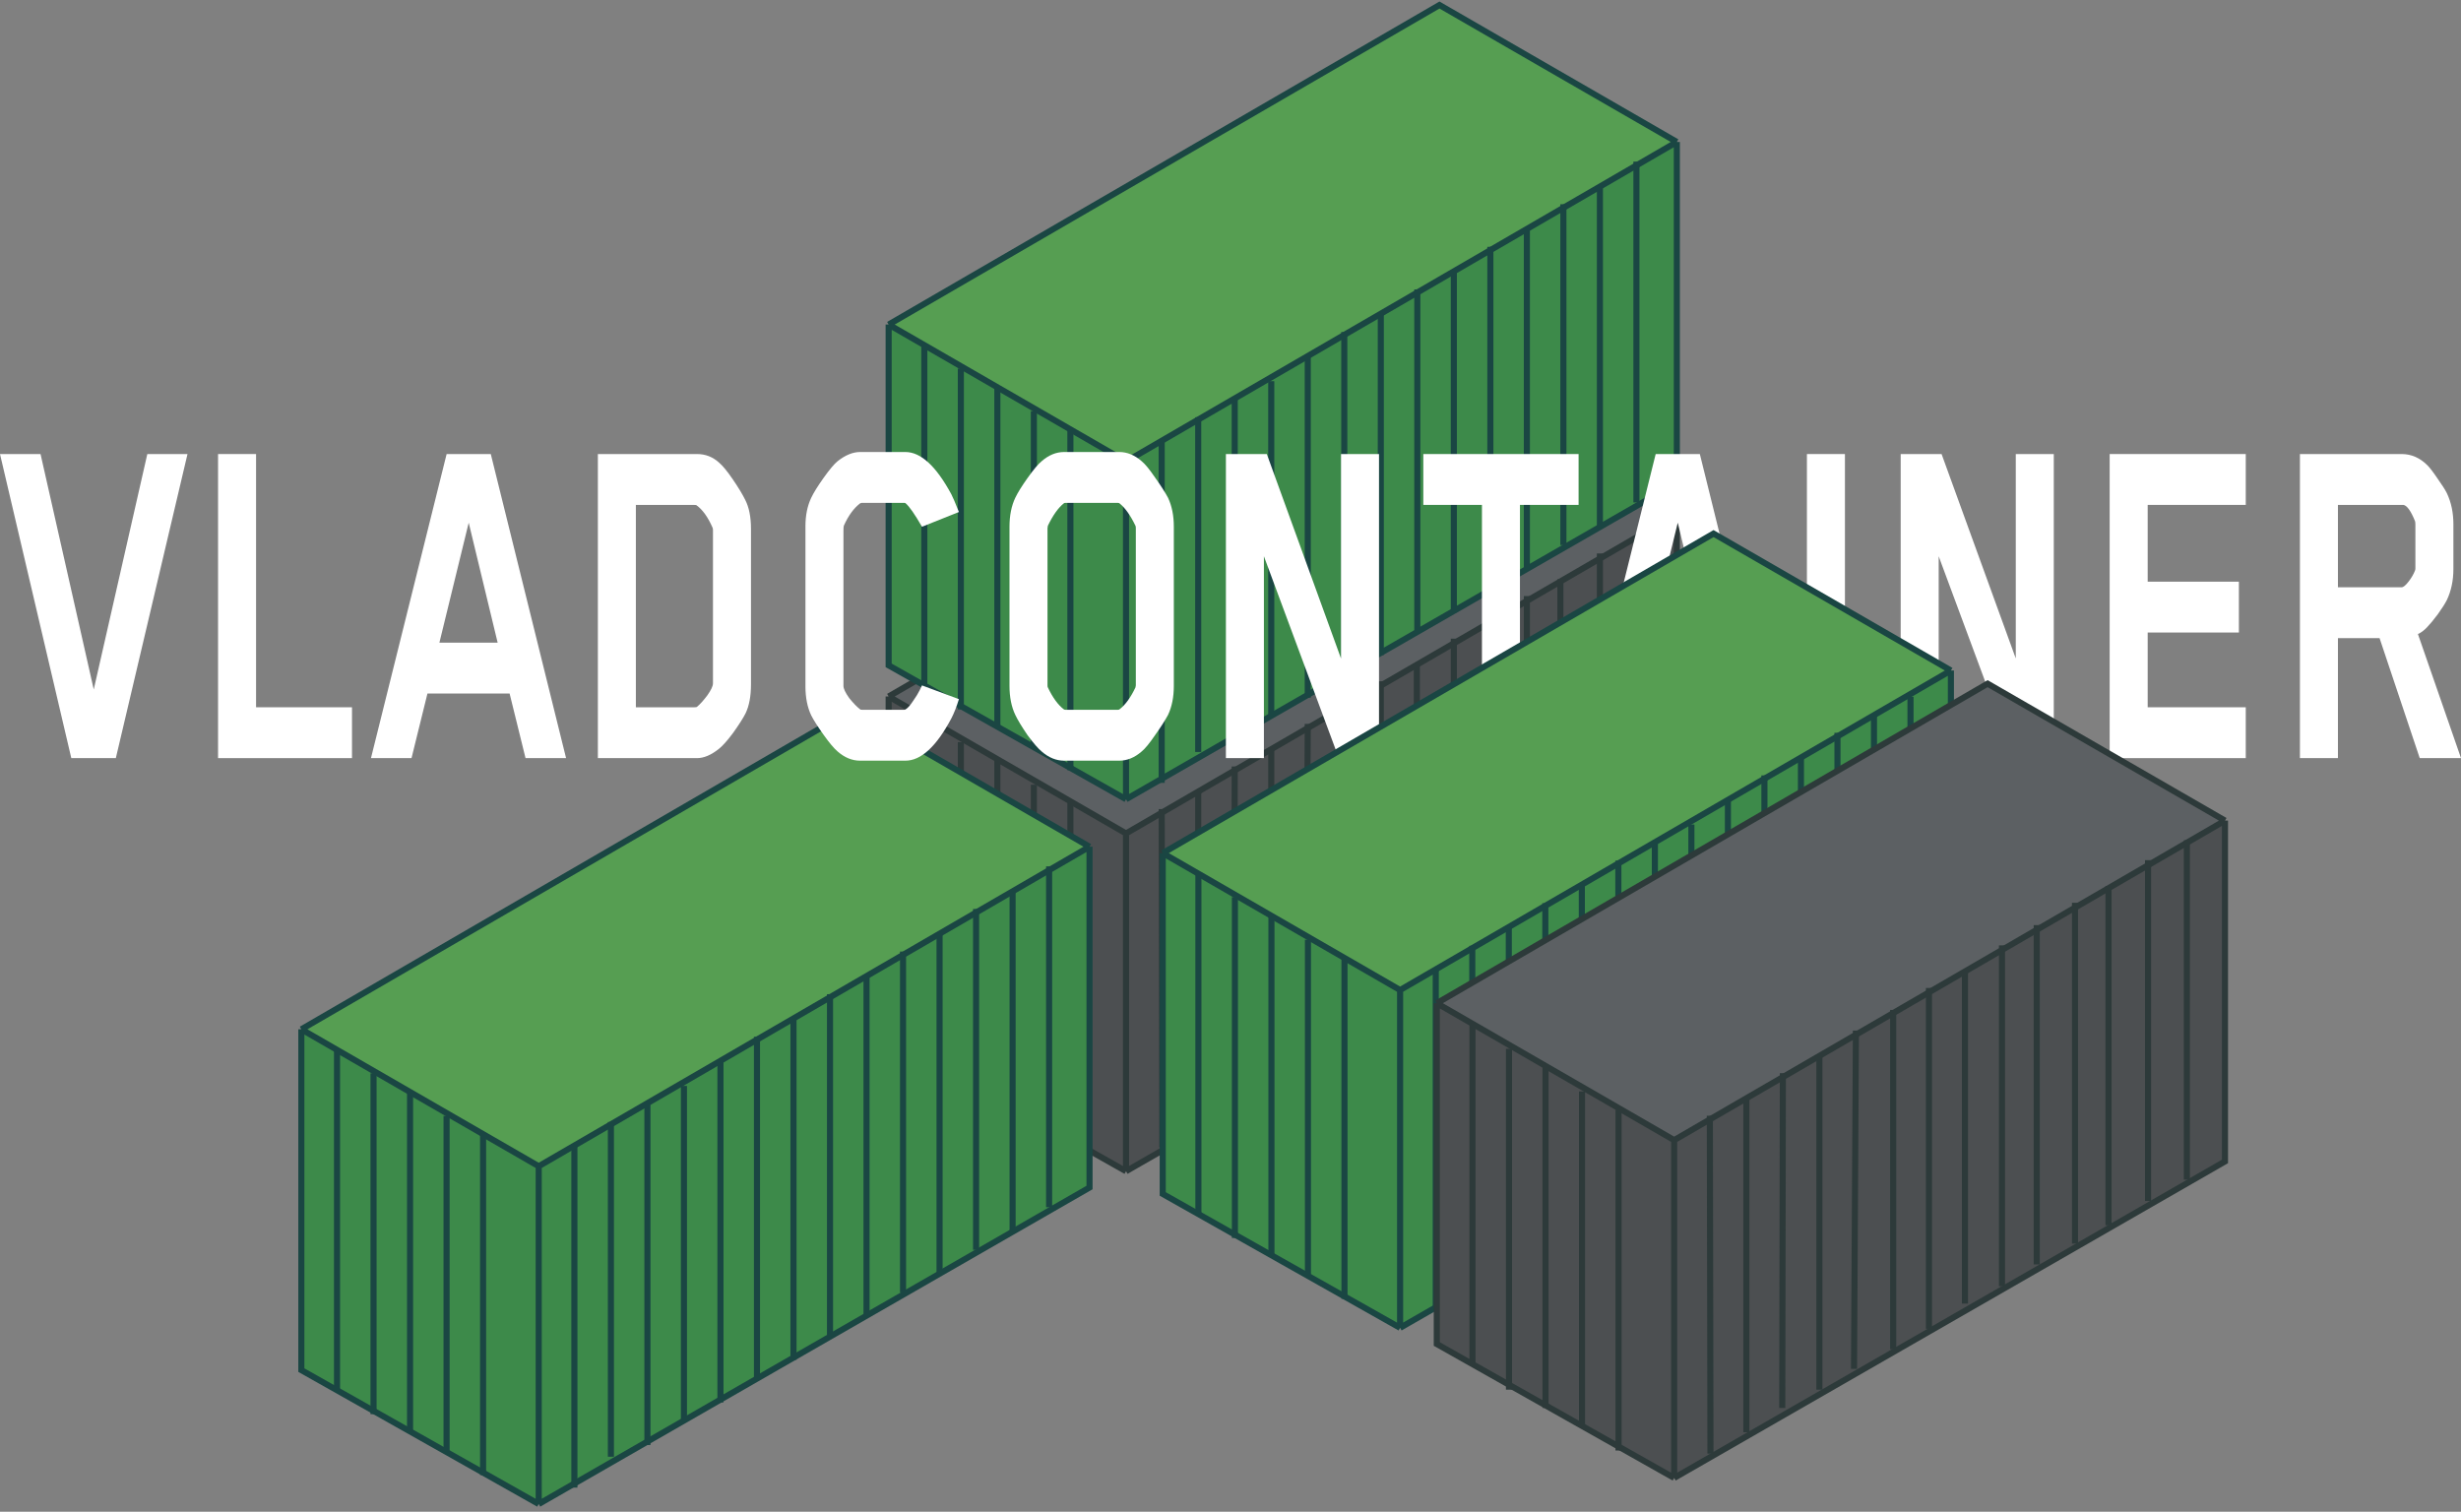 <?xml version="1.0" encoding="UTF-8"?> <svg xmlns="http://www.w3.org/2000/svg" width="490" height="301" viewBox="0 0 490 301" fill="none"><rect x="0" y="0" width="490" height="301" fill="#808080" stroke="none"/><path fill-rule="evenodd" clip-rule="evenodd" d="M333.867 170.188V102.326L224.197 165.946L176.936 138.68V206.542L224.197 233.203L333.867 170.188Z" fill="#4C4F51"></path><path d="M224.197 165.946L333.867 102.326L286.606 75.06L176.936 138.68L224.197 165.946Z" fill="#5C6063"></path><path d="M224.197 165.946L333.867 102.326M224.197 165.946L176.936 138.68M224.197 165.946V233.203M333.867 102.326L286.606 75.06L176.936 138.68M333.867 102.326V170.188L224.197 233.203M176.936 138.68V206.542L224.197 233.203" stroke="#2D3A3A" stroke-width="1.212"></path><line x1="231.3" y1="161.098" x2="231.426" y2="228.374" stroke="#2D3A3A" stroke-width="1.212"></line><line x1="238.571" y1="157.463" x2="238.571" y2="224.114" stroke="#2D3A3A" stroke-width="1.212"></line><line x1="213.123" y1="159.887" x2="213.123" y2="227.749" stroke="#2D3A3A" stroke-width="1.212"></line><line x1="205.851" y1="156.251" x2="205.851" y2="222.902" stroke="#2D3A3A" stroke-width="1.212"></line><line x1="198.581" y1="151.404" x2="198.581" y2="219.266" stroke="#2D3A3A" stroke-width="1.212"></line><line x1="191.309" y1="147.769" x2="191.309" y2="215.631" stroke="#2D3A3A" stroke-width="1.212"></line><line x1="184.039" y1="142.921" x2="184.039" y2="210.784" stroke="#2D3A3A" stroke-width="1.212"></line><line x1="245.841" y1="152.617" x2="245.719" y2="219.281" stroke="#2D3A3A" stroke-width="1.212"></line><line x1="253.113" y1="148.98" x2="253.113" y2="215.631" stroke="#2D3A3A" stroke-width="1.212"></line><line x1="260.383" y1="144.137" x2="260.009" y2="211.488" stroke="#2D3A3A" stroke-width="1.212"></line><line x1="267.805" y1="140.023" x2="267.805" y2="207.586" stroke="#2D3A3A" stroke-width="1.212"></line><line x1="274.925" y1="135.65" x2="274.925" y2="203.513" stroke="#2D3A3A" stroke-width="1.212"></line><line x1="282.097" y1="132.228" x2="282.097" y2="198.492" stroke="#2D3A3A" stroke-width="1.212"></line><line x1="289.467" y1="127.168" x2="289.467" y2="195.03" stroke="#2D3A3A" stroke-width="1.212"></line><line x1="296.389" y1="123.133" x2="296.389" y2="190.696" stroke="#2D3A3A" stroke-width="1.212"></line><line x1="304.008" y1="118.685" x2="304.008" y2="186.547" stroke="#2D3A3A" stroke-width="1.212"></line><line x1="310.681" y1="115.337" x2="310.681" y2="182.9" stroke="#2D3A3A" stroke-width="1.212"></line><line x1="318.55" y1="110.202" x2="318.55" y2="178.064" stroke="#2D3A3A" stroke-width="1.212"></line><line x1="326.272" y1="106.242" x2="326.272" y2="173.805" stroke="#2D3A3A" stroke-width="1.212"></line><path fill-rule="evenodd" clip-rule="evenodd" d="M216.931 236.451V168.589L107.261 232.21L60 204.944V272.806L107.261 299.466L216.931 236.451Z" fill="#3D8A4A"></path><path d="M107.261 232.21L216.931 168.589L169.67 141.323L60 204.944L107.261 232.21Z" fill="#569E52"></path><path d="M107.261 232.21L216.931 168.589M107.261 232.21L60 204.944M107.261 232.21V299.466M216.931 168.589L169.67 141.323L60 204.944M216.931 168.589V236.451L107.261 299.466M60 204.944V272.806L107.261 299.466" stroke="#1A4643" stroke-width="1.212"></path><path fill-rule="evenodd" clip-rule="evenodd" d="M333.867 96.128V28.266L224.197 91.887L176.936 64.621V132.483L224.197 159.143L333.867 96.128Z" fill="#3D8A4A"></path><path d="M224.197 91.887L333.867 28.266L286.606 1L176.936 64.621L224.197 91.887Z" fill="#569E52"></path><path d="M224.197 91.887L333.867 28.266M224.197 91.887L176.936 64.621M224.197 91.887V159.143M333.867 28.266L286.606 1L176.936 64.621M333.867 28.266V96.128L224.197 159.143M176.936 64.621V132.483L224.197 159.143" stroke="#1A4643" stroke-width="1.212"></path><line x1="231.3" y1="88.014" x2="231.3" y2="155.877" stroke="#1A4643" stroke-width="1.212"></line><line x1="238.571" y1="83.08" x2="238.571" y2="149.73" stroke="#1A4643" stroke-width="1.212"></line><line x1="213.122" y1="85.503" x2="213.122" y2="153.366" stroke="#1A4643" stroke-width="1.212"></line><line x1="205.851" y1="81.868" x2="205.851" y2="148.518" stroke="#1A4643" stroke-width="1.212"></line><line x1="198.581" y1="77.02" x2="198.581" y2="144.883" stroke="#1A4643" stroke-width="1.212"></line><line x1="191.309" y1="73.385" x2="191.309" y2="141.247" stroke="#1A4643" stroke-width="1.212"></line><line x1="184.039" y1="68.538" x2="184.039" y2="136.4" stroke="#1A4643" stroke-width="1.212"></line><line x1="245.841" y1="79.532" x2="245.841" y2="147.394" stroke="#1A4643" stroke-width="1.212"></line><line x1="253.113" y1="75.896" x2="253.113" y2="142.547" stroke="#1A4643" stroke-width="1.212"></line><line x1="260.383" y1="71.049" x2="260.383" y2="138.911" stroke="#1A4643" stroke-width="1.212"></line><line x1="267.655" y1="66.114" x2="267.655" y2="133.976" stroke="#1A4643" stroke-width="1.212"></line><line x1="274.925" y1="62.566" x2="274.925" y2="130.428" stroke="#1A4643" stroke-width="1.212"></line><line x1="282.196" y1="57.631" x2="282.196" y2="125.493" stroke="#1A4643" stroke-width="1.212"></line><line x1="289.467" y1="54.083" x2="289.467" y2="121.945" stroke="#1A4643" stroke-width="1.212"></line><line x1="296.738" y1="49.149" x2="296.738" y2="117.011" stroke="#1A4643" stroke-width="1.212"></line><line x1="304.009" y1="45.601" x2="304.009" y2="113.463" stroke="#1A4643" stroke-width="1.212"></line><line x1="311.28" y1="40.666" x2="311.28" y2="108.528" stroke="#1A4643" stroke-width="1.212"></line><line x1="318.55" y1="37.118" x2="318.55" y2="104.98" stroke="#1A4643" stroke-width="1.212"></line><line x1="325.822" y1="32.183" x2="325.822" y2="100.045" stroke="#1A4643" stroke-width="1.212"></line><path d="M37.332 90.405L23.062 150.951H14.198L0 90.405H8.072L18.666 137.283L29.332 90.405H37.332Z" fill="white"></path><path d="M70.083 150.951H43.417V90.405H50.984V140.827H70.083V150.951Z" fill="white"></path><path d="M112.709 150.951H104.637L101.466 138.093H85.107L81.936 150.951H73.864L88.926 90.405H97.719L112.709 150.951ZM99.088 127.968L93.323 104.073L87.485 127.968H99.088Z" fill="white"></path><path d="M149.524 136.27C149.524 138.633 149.164 140.557 148.443 142.042C147.963 142.987 147.146 144.269 145.993 145.889C144.84 147.441 143.879 148.521 143.11 149.129C141.572 150.344 140.131 150.951 138.786 150.951H119.039V90.405H138.786C140.467 90.405 141.933 90.979 143.182 92.126C143.903 92.734 144.816 93.847 145.921 95.467C147.026 97.087 147.842 98.437 148.371 99.517C149.14 101.002 149.524 102.926 149.524 105.288V136.27ZM126.606 140.827H138.281C138.57 140.827 138.738 140.793 138.786 140.725C139.362 140.253 140.035 139.51 140.804 138.498C141.572 137.418 141.957 136.608 141.957 136.068V105.592C141.957 105.39 141.933 105.221 141.885 105.086C140.972 102.994 139.915 101.509 138.714 100.631C138.666 100.564 138.449 100.53 138.065 100.53H126.606V140.827Z" fill="white"></path><path d="M190.926 139.207C190.446 140.759 189.941 142.042 189.413 143.054C186.434 148.656 183.383 151.458 180.26 151.458H171.251C169.666 151.458 168.176 150.85 166.783 149.635C166.062 149.028 165.125 147.914 163.972 146.294C162.819 144.674 162.002 143.392 161.522 142.447C160.753 140.827 160.369 138.903 160.369 136.675V104.782C160.369 102.622 160.753 100.732 161.522 99.112C162.002 98.1 162.819 96.784 163.972 95.164C165.173 93.476 166.11 92.362 166.783 91.823C168.32 90.608 169.81 90 171.251 90H180.26C183.335 90 186.386 92.801 189.413 98.404C189.701 98.944 190.205 100.125 190.926 101.947L183.575 104.883C182.134 102.386 181.053 100.834 180.332 100.226C180.284 100.159 180.188 100.125 180.044 100.125H171.539L171.251 100.226C170.002 101.171 168.921 102.656 168.008 104.681C167.96 104.816 167.936 105.187 167.936 105.795V136.574C167.936 137.114 168.32 137.924 169.089 139.004C169.906 140.017 170.627 140.759 171.251 141.232C171.299 141.299 171.467 141.333 171.756 141.333H179.971C180.116 141.333 180.236 141.299 180.332 141.232C180.764 140.962 181.245 140.422 181.773 139.612C182.35 138.802 182.806 138.059 183.143 137.384L183.575 136.473L190.926 139.207Z" fill="white"></path><path d="M233.716 136.574C233.716 138.802 233.331 140.725 232.563 142.345C231.986 143.425 231.121 144.775 229.968 146.395C228.863 148.015 227.974 149.095 227.302 149.635C225.908 150.85 224.419 151.458 222.833 151.458H211.879C210.293 151.458 208.804 150.85 207.411 149.635C206.738 149.095 205.801 148.015 204.6 146.395C203.447 144.708 202.63 143.358 202.15 142.345C201.381 140.725 200.996 138.802 200.996 136.574V104.883C200.996 102.656 201.381 100.732 202.15 99.112C202.63 98.1 203.447 96.784 204.6 95.164C205.801 93.476 206.738 92.362 207.411 91.823C208.804 90.608 210.293 90 211.879 90H222.833C224.419 90 225.908 90.608 227.302 91.823C227.974 92.362 228.863 93.442 229.968 95.062C231.121 96.682 231.986 98.032 232.563 99.112C233.331 100.732 233.716 102.656 233.716 104.883V136.574ZM208.564 105.187V136.473C208.564 136.675 208.588 136.81 208.636 136.878C209.597 138.903 210.654 140.354 211.807 141.232C211.903 141.299 212.023 141.333 212.167 141.333H222.545C222.689 141.333 222.809 141.299 222.905 141.232C224.059 140.354 225.116 138.903 226.076 136.878L226.149 136.473V105.187C226.149 104.917 226.125 104.748 226.076 104.681C225.068 102.589 224.011 101.104 222.905 100.226C222.809 100.159 222.689 100.125 222.545 100.125H212.167C211.975 100.125 211.855 100.159 211.807 100.226C210.702 101.104 209.645 102.589 208.636 104.681L208.564 105.187Z" fill="white"></path><path d="M274.569 150.951H266.57L251.651 110.756V150.951H244.084V90.405H252.228L267.002 131.107V90.405H274.569V150.951Z" fill="white"></path><path d="M314.307 100.53H302.632V150.951H295.065V100.53H283.389V90.405H314.307V100.53Z" fill="white"></path><path d="M353.439 150.951H345.368L342.197 138.093H325.837L322.666 150.951H314.594L329.657 90.405H338.449L353.439 150.951ZM339.818 127.968L334.053 104.073L328.215 127.968H339.818Z" fill="white"></path><path d="M367.336 150.951H359.769V90.405H367.336V150.951Z" fill="white"></path><path d="M408.922 150.951H400.922L386.004 110.756V150.951H378.437V90.405H386.58L401.354 131.107V90.405H408.922V150.951Z" fill="white"></path><path d="M447.146 150.951H420.048V90.405H447.146V100.53H427.615V115.818H445.777V125.943H427.615V140.827H447.146V150.951Z" fill="white"></path><path d="M488.486 113.287C488.486 115.582 488.054 117.641 487.189 119.463C486.853 120.138 486.252 121.083 485.388 122.298C484.523 123.446 483.826 124.289 483.298 124.829C482.673 125.504 482.048 125.977 481.424 126.247L490 150.951H481.784L473.784 127.057H465.497V150.951H457.929V90.405H478.181C480.103 90.405 481.808 91.147 483.298 92.632C483.778 93.105 484.451 93.982 485.315 95.265C486.228 96.547 486.853 97.526 487.189 98.201C488.054 100.024 488.486 102.082 488.486 104.377V113.287ZM480.919 113.186V104.478C480.919 104.141 480.895 103.905 480.847 103.77C480.03 101.745 479.262 100.665 478.541 100.53H465.497V116.932H478.181C478.517 116.932 478.973 116.561 479.55 115.818C480.127 115.076 480.559 114.333 480.847 113.591C480.895 113.456 480.919 113.321 480.919 113.186Z" fill="white"></path><line x1="114.364" y1="228.337" x2="114.364" y2="296.199" stroke="#1A4643" stroke-width="1.212"></line><line x1="121.634" y1="223.402" x2="121.634" y2="290.053" stroke="#1A4643" stroke-width="1.212"></line><line x1="96.186" y1="225.826" x2="96.186" y2="293.688" stroke="#1A4643" stroke-width="1.212"></line><line x1="88.915" y1="222.19" x2="88.915" y2="288.841" stroke="#1A4643" stroke-width="1.212"></line><line x1="81.644" y1="217.343" x2="81.644" y2="285.205" stroke="#1A4643" stroke-width="1.212"></line><line x1="74.373" y1="213.708" x2="74.373" y2="281.57" stroke="#1A4643" stroke-width="1.212"></line><line x1="67.103" y1="208.86" x2="67.103" y2="276.723" stroke="#1A4643" stroke-width="1.212"></line><line x1="128.905" y1="219.854" x2="128.905" y2="287.717" stroke="#1A4643" stroke-width="1.212"></line><line x1="136.177" y1="216.219" x2="136.177" y2="282.869" stroke="#1A4643" stroke-width="1.212"></line><line x1="143.447" y1="211.372" x2="143.447" y2="279.234" stroke="#1A4643" stroke-width="1.212"></line><line x1="150.719" y1="206.437" x2="150.719" y2="274.299" stroke="#1A4643" stroke-width="1.212"></line><line x1="157.989" y1="202.889" x2="157.989" y2="270.751" stroke="#1A4643" stroke-width="1.212"></line><line x1="165.26" y1="197.954" x2="165.26" y2="265.816" stroke="#1A4643" stroke-width="1.212"></line><line x1="172.531" y1="194.406" x2="172.531" y2="262.268" stroke="#1A4643" stroke-width="1.212"></line><line x1="179.802" y1="189.471" x2="179.802" y2="257.333" stroke="#1A4643" stroke-width="1.212"></line><line x1="187.073" y1="185.923" x2="187.073" y2="253.785" stroke="#1A4643" stroke-width="1.212"></line><line x1="194.344" y1="180.989" x2="194.344" y2="248.851" stroke="#1A4643" stroke-width="1.212"></line><line x1="201.614" y1="177.44" x2="201.614" y2="245.303" stroke="#1A4643" stroke-width="1.212"></line><line x1="208.886" y1="172.506" x2="208.886" y2="240.368" stroke="#1A4643" stroke-width="1.212"></line><path fill-rule="evenodd" clip-rule="evenodd" d="M388.437 201.37V133.508L278.767 197.129L231.506 169.863V237.725L278.767 264.385L388.437 201.37Z" fill="#3D8A4A"></path><path d="M278.767 197.129L388.437 133.508L341.176 106.242L231.506 169.863L278.767 197.129Z" fill="#569E52"></path><path d="M278.767 197.129L388.437 133.508M278.767 197.129L231.506 169.863M278.767 197.129V264.385M388.437 133.508L341.176 106.242L231.506 169.863M388.437 133.508V201.37L278.767 264.385M231.506 169.863V237.725L278.767 264.385" stroke="#1A4643" stroke-width="1.212"></path><line x1="285.87" y1="193.257" x2="285.87" y2="261.119" stroke="#1A4643" stroke-width="1.212"></line><line x1="293.141" y1="188.322" x2="293.141" y2="254.972" stroke="#1A4643" stroke-width="1.212"></line><line x1="267.693" y1="190.746" x2="267.693" y2="258.608" stroke="#1A4643" stroke-width="1.212"></line><line x1="260.421" y1="187.11" x2="260.421" y2="253.76" stroke="#1A4643" stroke-width="1.212"></line><line x1="253.15" y1="182.263" x2="253.15" y2="250.125" stroke="#1A4643" stroke-width="1.212"></line><line x1="245.879" y1="178.627" x2="245.879" y2="246.49" stroke="#1A4643" stroke-width="1.212"></line><line x1="238.608" y1="173.78" x2="238.608" y2="241.642" stroke="#1A4643" stroke-width="1.212"></line><line x1="300.411" y1="184.774" x2="300.411" y2="252.636" stroke="#1A4643" stroke-width="1.212"></line><line x1="307.683" y1="179.839" x2="307.683" y2="246.49" stroke="#1A4643" stroke-width="1.212"></line><line x1="314.953" y1="176.291" x2="314.953" y2="244.153" stroke="#1A4643" stroke-width="1.212"></line><line x1="322.225" y1="171.356" x2="322.225" y2="239.219" stroke="#1A4643" stroke-width="1.212"></line><line x1="329.495" y1="167.809" x2="329.495" y2="235.671" stroke="#1A4643" stroke-width="1.212"></line><line x1="336.766" y1="164.173" x2="336.766" y2="232.035" stroke="#1A4643" stroke-width="1.212"></line><line x1="344.037" y1="159.326" x2="344.037" y2="227.188" stroke="#1A4643" stroke-width="1.212"></line><line x1="351.308" y1="154.391" x2="351.308" y2="222.253" stroke="#1A4643" stroke-width="1.212"></line><line x1="358.579" y1="150.843" x2="358.579" y2="218.705" stroke="#1A4643" stroke-width="1.212"></line><line x1="365.85" y1="145.908" x2="365.85" y2="213.77" stroke="#1A4643" stroke-width="1.212"></line><line x1="373.12" y1="142.36" x2="373.12" y2="210.222" stroke="#1A4643" stroke-width="1.212"></line><line x1="380.392" y1="138.725" x2="380.392" y2="206.587" stroke="#1A4643" stroke-width="1.212"></line><path fill-rule="evenodd" clip-rule="evenodd" d="M443.007 231.254V163.392L333.337 227.013L286.076 199.747V267.609L333.337 294.269L443.007 231.254Z" fill="#4C4F51"></path><path d="M333.337 227.013L443.007 163.392L395.746 136.126L286.076 199.747L333.337 227.013Z" fill="#5C6063"></path><path d="M333.337 227.013L443.007 163.392M333.337 227.013L286.076 199.747M333.337 227.013V294.269M443.007 163.392L395.746 136.126L286.076 199.747M443.007 163.392V231.254L333.337 294.269M286.076 199.747V267.609L333.337 294.269" stroke="#2D3A3A" stroke-width="1.212"></path><line x1="340.439" y1="222.164" x2="340.564" y2="289.44" stroke="#2D3A3A" stroke-width="1.212"></line><line x1="347.709" y1="218.53" x2="347.709" y2="285.18" stroke="#2D3A3A" stroke-width="1.212"></line><line x1="322.262" y1="220.953" x2="322.262" y2="288.815" stroke="#2D3A3A" stroke-width="1.212"></line><line x1="314.99" y1="217.318" x2="314.99" y2="283.968" stroke="#2D3A3A" stroke-width="1.212"></line><line x1="307.72" y1="212.471" x2="307.72" y2="280.333" stroke="#2D3A3A" stroke-width="1.212"></line><line x1="300.448" y1="208.835" x2="300.448" y2="276.697" stroke="#2D3A3A" stroke-width="1.212"></line><line x1="293.178" y1="203.988" x2="293.178" y2="271.85" stroke="#2D3A3A" stroke-width="1.212"></line><line x1="354.98" y1="213.684" x2="354.858" y2="280.348" stroke="#2D3A3A" stroke-width="1.212"></line><line x1="362.251" y1="210.047" x2="362.251" y2="276.697" stroke="#2D3A3A" stroke-width="1.212"></line><line x1="369.522" y1="205.203" x2="369.148" y2="272.554" stroke="#2D3A3A" stroke-width="1.212"></line><line x1="376.943" y1="201.09" x2="376.943" y2="268.653" stroke="#2D3A3A" stroke-width="1.212"></line><line x1="384.064" y1="196.717" x2="384.064" y2="264.579" stroke="#2D3A3A" stroke-width="1.212"></line><line x1="391.236" y1="193.294" x2="391.236" y2="259.558" stroke="#2D3A3A" stroke-width="1.212"></line><line x1="398.606" y1="188.234" x2="398.606" y2="256.097" stroke="#2D3A3A" stroke-width="1.212"></line><line x1="405.528" y1="184.199" x2="405.528" y2="251.762" stroke="#2D3A3A" stroke-width="1.212"></line><line x1="413.147" y1="179.751" x2="413.147" y2="247.614" stroke="#2D3A3A" stroke-width="1.212"></line><line x1="419.82" y1="176.403" x2="419.82" y2="243.966" stroke="#2D3A3A" stroke-width="1.212"></line><line x1="427.69" y1="171.269" x2="427.69" y2="239.131" stroke="#2D3A3A" stroke-width="1.212"></line><line x1="435.413" y1="167.309" x2="435.413" y2="234.872" stroke="#2D3A3A" stroke-width="1.212"></line></svg> 
